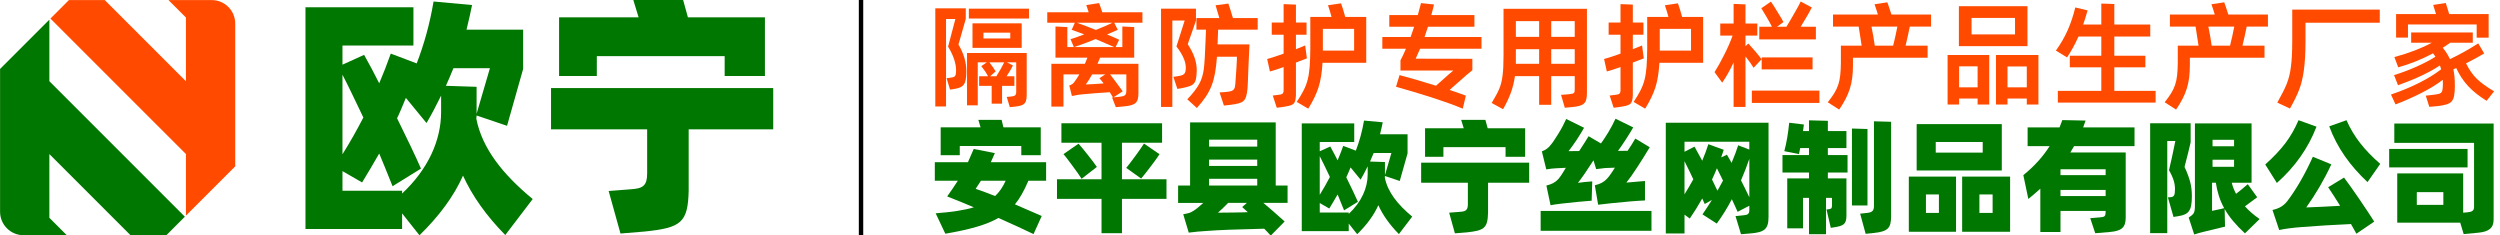 <?xml version="1.0" encoding="utf-8"?>
<!-- Generator: Adobe Illustrator 16.0.0, SVG Export Plug-In . SVG Version: 6.00 Build 0)  -->
<!DOCTYPE svg PUBLIC "-//W3C//DTD SVG 1.1//EN" "http://www.w3.org/Graphics/SVG/1.1/DTD/svg11.dtd">
<svg version="1.1" id="图层_2" xmlns="http://www.w3.org/2000/svg" xmlns:xlink="http://www.w3.org/1999/xlink" x="0px" y="0px"
	 width="850px" height="80px" viewBox="0 0 850 80" enable-background="new 0 0 850 80" xml:space="preserve">
<g>
	<path fill="#007700" d="M171.794,79.912c-6.417-6.501-11.208-13.262-14.373-20.192c-3.081,6.933-8.043,13.691-14.803,20.28
		l-5.904-7.447v5.307h-32.853V2.481h36.705v13.006h-24.127v6.501l7.357-3.337c1.883,3.337,3.595,6.587,5.134,9.668
		c1.368-3.167,2.653-6.504,3.935-10.095l8.813,3.335c2.482-6.416,4.45-13.432,5.733-21.046L160.5,1.711
		c-0.427,2.139-1.027,4.877-1.883,8.385h19.251v13.346l-5.475,19.335l-10.354-3.507l-0.086,1.114
		c1.968,10.009,8.897,18.821,19.166,27.291L171.794,79.912z M116.439,52.448c2.653-4.191,4.962-8.386,7.103-12.493
		c-2.825-5.903-5.136-10.78-7.103-14.545V52.448z M136.715,65.797c8.898-8.301,13.262-18.139,13.262-27.723v-5.561
		c-1.626,3.336-3.251,6.416-4.962,9.324l-7.017-8.555c-1.283,3.081-2.223,5.39-2.994,6.93c3.594,7.272,6.332,13.005,8.129,17.114
		l-9.669,5.988c-1.968-4.877-3.423-8.559-4.534-11.123c-1.884,3.334-3.851,6.586-5.818,9.836l-6.673-3.846v6.672h20.276V65.797
		L136.715,65.797z M166.576,23.187H154.17c-0.94,2.309-1.796,4.279-2.566,5.989l10.438,0.344v7.87v1.283L166.576,23.187z"/>
	<path fill="#007700" d="M262.897,29.947v14.031h-28.746v20.875c-0.256,10.865-2.567,12.576-14.889,13.857l-8.298,0.688
		l-4.021-14.459l7.701-0.602c4.021-0.255,5.39-1.283,5.39-5.39v-14.97H187.35V29.947H262.897z M246.385,19.08h-43.463v6.759h-12.834
		V5.904h27.036L215.326,0h16.94l1.63,5.904h26.179V25.84h-13.69V19.08L246.385,19.08z"/>
</g>
<rect x="292" width="1.5" height="80"/>
<g>
	<path fill="#007700" d="M355.681,61.455h-6.029c-1.458,3.41-2.952,6.073-4.576,8.028l9.109,3.952L351.4,79.59
		c-3.079-1.497-7.072-3.327-11.937-5.49c-4.034,2.329-9.608,3.91-18.052,5.363l-3.285-6.941c5.531-0.417,9.855-1.081,12.976-2.039
		c-2.455-1.039-5.447-2.286-9.064-3.7c1.202-1.665,2.41-3.457,3.617-5.325h-7.82v-6.32h11.271c0.792-1.787,1.458-3.286,1.955-4.494
		l7.192,1.415l-1.37,3.079h18.797L355.681,61.455L355.681,61.455z M347.24,49.644h-20.919v3.12h-6.489v-9.479h13.558l-0.751-2.538
		h7.906l0.623,2.538h12.687v9.479h-6.612L347.24,49.644L347.24,49.644z M333.514,61.455c-0.875,1.37-1.455,2.285-1.788,2.745
		c1.829,0.625,4.034,1.415,6.614,2.455c1.454-1.331,2.62-3.079,3.577-5.2H333.514z"/>
	<path fill="#007700" d="M381.466,60.957h15.14v6.653h-15.14v11.686h-6.948V67.61h-15.14v-6.652h15.14V48.521h-13.64v-6.61h34.228
		v6.61h-13.64L381.466,60.957L381.466,60.957z M366.701,48.853c0.664,0.709,1.661,1.956,3.037,3.661
		c1.371,1.706,2.412,3.121,3.201,4.241l-5.2,4.037c-0.707-1.122-1.744-2.622-3.119-4.448c-1.372-1.874-2.372-3.165-3.038-3.953
		L366.701,48.853z M382.919,57.089c0.793-0.957,1.874-2.37,3.207-4.201c1.371-1.87,2.286-3.204,2.827-4.077l5.282,3.619
		c-0.457,0.749-1.414,2.08-2.827,3.952c-1.414,1.871-2.538,3.286-3.414,4.325L382.919,57.089z"/>
	<path fill="#007700" d="M437.776,63.077v5.907h-8.236c2.206,1.828,4.617,3.952,7.236,6.32l-4.74,4.825
		c-0.537-0.667-1.288-1.455-2.203-2.371c-9.275,0.208-15.72,0.458-19.34,0.749c-2.286,0.126-4.408,0.332-6.321,0.583l-1.873-6.239
		c1.207-0.21,2.079-0.417,2.664-0.708c0.624-0.287,1.372-0.788,2.243-1.495l1.916-1.66h-8.567v-5.907h4.076V41.615h29.114v21.462
		H437.776L437.776,63.077z M427.461,49.854v-2.372h-16.383v2.372H427.461z M411.076,56.424h16.383v-2.163h-16.383V56.424z
		 M427.461,60.79h-16.383v2.287h16.383V60.79z M422.344,70.399l1.581-1.415h-6.36c-1.124,1.164-2.289,2.287-3.454,3.326
		c3.454,0,6.574-0.082,9.109-0.123c0.207-0.044,0.584-0.044,1.039-0.044L422.344,70.399z"/>
	<path fill="#007700" d="M475.622,79.59c-3.122-3.161-5.452-6.445-6.989-9.815c-1.497,3.37-3.907,6.654-7.192,9.858l-2.872-3.621
		v2.577h-15.971V41.951h17.844v6.322h-11.727v3.161l3.575-1.624c0.916,1.624,1.747,3.203,2.498,4.702
		c0.661-1.541,1.288-3.162,1.912-4.909l4.283,1.623c1.203-3.122,2.161-6.533,2.787-10.233l6.363,0.584
		c-0.209,1.038-0.498,2.371-0.917,4.074h9.357v6.487l-2.66,9.399l-5.032-1.702l-0.043,0.538c0.955,4.867,4.326,9.15,9.316,13.27
		L475.622,79.59z M448.713,66.239c1.287-2.039,2.412-4.078,3.452-6.073c-1.369-2.871-2.494-5.241-3.452-7.072V66.239z
		 M458.568,72.728c4.326-4.037,6.445-8.82,6.445-13.479v-2.703c-0.786,1.62-1.581,3.121-2.412,4.536l-3.409-4.16
		c-0.625,1.496-1.082,2.619-1.456,3.368c1.745,3.538,3.08,6.319,3.951,8.317l-4.7,2.911c-0.955-2.37-1.662-4.16-2.201-5.404
		c-0.916,1.62-1.875,3.202-2.832,4.784l-3.241-1.868v3.241h9.855V72.728z M473.084,52.013h-6.029
		c-0.457,1.125-0.874,2.081-1.248,2.912l5.075,0.167v3.827v0.623L473.084,52.013z"/>
	<path fill="#007700" d="M519.913,55.299v6.822h-13.974v10.146c-0.125,5.282-1.251,6.114-7.237,6.736l-4.035,0.334l-1.953-7.027
		l3.741-0.292c1.956-0.124,2.621-0.623,2.621-2.62v-7.277H483.19v-6.822H519.913z M511.886,50.018H490.76v3.287h-6.24v-9.69h13.146
		l-0.874-2.87h8.235l0.792,2.87h12.728v9.69h-6.656v-3.287H511.886z"/>
	<path fill="#007700" d="M523.821,78.465v-6.737h37.682v6.737H523.821z M524.237,51.473c1.331-0.54,2.202-1.121,3.034-2.244
		c0.542-0.584,1.331-1.79,2.455-3.579c1.123-1.787,2.038-3.533,2.783-5.199l6.075,2.995c-0.707,1.289-1.58,2.664-2.577,4.203
		c-0.999,1.494-1.914,2.747-2.705,3.743l3.616-0.041c1.537-2.33,2.581-3.995,3.207-5.033l4.198,2.453
		c0.623-0.827,1.456-2.076,2.453-3.7c0.996-1.66,1.829-3.245,2.496-4.7l6.031,2.953c-0.706,1.206-1.537,2.579-2.538,4.119
		c-0.998,1.537-1.871,2.827-2.66,3.867l3.284-0.041c0.957-1.412,1.831-2.787,2.622-4.159l4.904,2.954
		c-1.288,2.159-2.663,4.365-4.16,6.654c-1.452,2.286-2.745,4.075-3.784,5.364l4.366-0.373l1.959-0.168v6.614
		c-2.915,0.124-6.78,0.456-11.563,0.955l-4.37,0.498l-1.121-6.612c1.828-0.456,2.954-0.996,4.076-2.161
		c0.541-0.541,1.08-1.29,1.703-2.203l1.043-1.621l-3.287,0.121c-0.624,0.043-1.62,0.167-3.08,0.374l-0.914-2.991
		c-2.161,3.368-3.91,5.945-5.281,7.65c1.496-0.209,3.12-0.373,4.864-0.496l-0.205,6.57c-2.663,0.207-5.99,0.498-9.941,0.955
		c-1.872,0.209-3.202,0.416-4.034,0.583l-1.414-6.696c1.829-0.458,2.871-0.954,4.035-2.163c0.705-0.788,1.868-2.579,2.579-3.865
		l-3.33,0.164c-0.955,0.043-2.038,0.165-3.327,0.375L524.237,51.473z"/>
	<path fill="#007700" d="M566.364,41.738h34.938v31.984c0,4.285-1.455,5.242-6.196,5.657l-3.162,0.251l-1.871-6.156l2.83-0.291
		c1.453-0.126,1.87-0.542,1.87-1.83V69.94l-3.995,2.078c-0.539-1.206-1.162-2.662-1.953-4.284c-1.456,2.831-3.164,5.573-5.115,8.277
		l-4.867-3.121c1.041-1.537,2.122-3.16,3.206-4.908l-2.454,1.374l-0.832-1.872c-1.415,2.495-2.831,4.783-4.241,6.822l-1.788-1.331
		v6.404h-6.366V41.738H566.364z M594.771,48.188H572.73V51.6l3.407-1.744l2.622,4.782c0.872-2.035,1.538-3.911,2.078-5.616
		l5.238,1.913l-0.871,2.58l1.953-0.912c0.916,1.577,1.456,2.493,1.578,2.785c1.001-2.37,1.747-4.366,2.246-5.989l3.785,1.455v-2.664
		h0.004V48.188z M572.73,66.071c1.037-1.663,2.034-3.37,2.993-5.114c-0.667-1.457-1.663-3.493-2.993-6.154V66.071z M585.829,61.413
		c-0.621-1.328-1.328-2.748-2.079-4.2c-0.33,0.831-0.871,2.119-1.663,3.826l1.831,3.786c0.455-0.749,0.914-1.581,1.411-2.538
		L585.829,61.413z M594.771,54.008c-0.791,2.374-1.748,4.787-2.829,7.322c0.914,1.788,1.871,3.703,2.829,5.737V54.008z"/>
	<path fill="#007700" d="M621.472,50.352v2.369h6.692v5.945h-6.692v2h6.318v12.601c0,2.913-0.913,3.534-4.283,4.034l-1.038,0.169
		l-1.456-6.236l0.916-0.128c0.832-0.124,0.955-0.413,0.955-1.453v-2.37h-2.037v12.353h-5.783V67.278h-2.034v10.354h-5.368V60.666
		h7.401v-2h-9.022v-5.945h9.022v-2.369h-2.992c-0.082,0.498-0.208,1.164-0.417,2.037l-4.99-0.998
		c0.749-2.747,1.29-5.948,1.663-9.652l4.989,0.586l-0.288,2.245h2.034v-3.66l6.408,0.167v3.493h6.318v5.78L621.472,50.352
		L621.472,50.352z M629.663,43.697l5.282,0.166v25.994h-5.282V43.697z M637.148,41.242l5.823,0.166v32.148
		c0,4.037-1.122,5.159-5.904,5.658l-2.745,0.288l-1.875-6.861l2.371-0.248c1.663-0.165,2.328-0.749,2.328-2.287L637.148,41.242
		L637.148,41.242z"/>
	<path fill="#007700" d="M648.999,78.799V60.042h16.052v18.757H648.999z M651.663,57.962V42.199h28.945v15.763H651.663
		L651.663,57.962z M659.231,66.113h-4.411v6.28h4.411V66.113z M674.12,48.273h-15.97v3.617h15.97V48.273z M667.132,78.799V60.042
		h16.305v18.757H667.132z M677.49,66.113h-4.492v6.28h4.492V66.113z"/>
	<path fill="#007700" d="M725.731,49.686h-20.547c-0.704,1.247-1.159,1.954-1.284,2.162h18.839v22.167
		c0,3.329-1.415,4.536-5.448,4.865l-4.908,0.416l-1.705-5.116l3.413-0.289c1.536-0.123,1.829-0.374,1.829-1.996v-0.167h-15.35v7.152
		h-6.86V64.158c-1.539,1.372-2.871,2.538-4.075,3.495l-1.705-8.111c3.618-2.911,6.61-6.194,8.941-9.856h-7.485v-6.364h10.854
		l0.956-2.493l7.905,0.165c-0.128,0.332-0.377,1.125-0.832,2.328h17.467v6.363L725.731,49.686L725.731,49.686z M700.568,59.542
		h15.35v-1.995h-15.35V59.542z M700.568,64.576v2.079h15.35v-2.079H700.568z"/>
	<path fill="#007700" d="M740.494,73.519l-1.498,0.249l-1.911-6.654l1.08-0.085c1.001-0.124,1.331-0.705,1.331-2.746
		c0-1.872-0.5-3.74-2.036-6.401c0.705-2.914,1.413-6.238,2.159-9.939h-2.745v31.315h-5.822V41.908h13.767v6.487
		c-0.457,1.954-1.119,4.742-2.076,8.359c0.956,2.037,1.577,3.787,1.953,5.241c0.373,1.456,0.539,3.037,0.539,4.698
		C745.234,71.812,744.111,72.937,740.494,73.519z M763.285,79.34c-3.036-2.788-5.364-5.534-6.903-8.277l0.125,5.988l-6.53,1.58
		c-1.537,0.373-2.829,0.707-3.95,1.083l-1.87-5.741c1.742-1.203,2.119-1.496,2.119-4.117V41.949h19.257v20.172h-6.737
		c0.293,1.247,0.79,2.493,1.456,3.786c1.371-1.042,2.704-2.165,3.992-3.288l3.204,4.448l-4.16,3.081
		c1.373,1.537,3.036,2.996,4.989,4.324L763.285,79.34z M752.097,71.686c1.124-0.208,2.243-0.454,2.954-0.623l1.166-0.291
		c-1.459-2.62-2.372-5.531-2.83-8.65h-1.29V71.686z M759.584,49.726v-2.203h-7.318v2.203H759.584z M752.265,54.302v2.413h7.318
		v-2.413H752.265z"/>
	<path fill="#007700" d="M787.613,43.073c-2.829,7.321-7.32,13.682-13.479,19.131l-3.948-6.278c2.786-2.496,5.074-4.906,6.862-7.276
		c1.783-2.371,3.242-4.95,4.448-7.78L787.613,43.073z M796.973,60.373c1.617,2.205,3.407,4.66,5.281,7.445
		c1.867,2.747,3.532,5.239,4.99,7.528l-6.072,4.115l-1.832-3.285c-2.494,0.125-5.406,0.251-8.731,0.457
		c-3.329,0.209-6.072,0.415-8.233,0.582c-2.789,0.209-5.949,0.623-7.446,0.997l-2.289-6.818c2.204-0.498,3.703-1.331,4.993-2.954
		c1.373-1.787,2.871-4.035,4.45-6.737c1.581-2.746,2.993-5.53,4.285-8.402l6.279,2.58c-2.455,5.28-5.324,10.148-8.527,14.64
		c2.62-0.085,6.445-0.25,11.521-0.542c-1.455-2.329-2.789-4.451-4.076-6.322L796.973,60.373z M804.956,61.915
		c-5.862-5.491-10.314-11.607-13.02-18.967l5.866-2.081c2.495,5.654,6.112,10.189,11.476,14.85L804.956,61.915z"/>
	<path fill="#007700" d="M812.317,50.641h26.657v6.281h-26.657V50.641z M814.062,41.99h33.773v32.608c0,2.951-1.624,4.2-5.325,4.532
		l-4.864,0.459l-1.164-3.871h-21.419V58.96h22.418v13.351l1.454-0.123c1.539-0.126,2.245-0.581,2.245-1.786V48.564h-27.117
		L814.062,41.99L814.062,41.99z M821.716,69.65h9.022v-4.326h-9.022V69.65z"/>
</g>
<path fill="#007700" d="M16.786,27.619v-6.19v-9.286V6.677L0.022,23.441L0,23.463l0.022,0.022v48.498
	c0,4.416,3.58,7.994,7.995,7.994h14.698l-5.93-5.93v-6.189V58.57v-6.189l15.476,15.477l12.121,12.121h12.132L56.537,80l0.022-0.021
	l6.292-6.293L47.738,58.57L16.786,27.619z"/>
<path fill="#FF4A00" d="M80,56.537l-0.022-0.021V8.018c0-4.416-3.58-7.995-7.996-7.995H57.284l5.93,5.93v6.19v9.286v6.19
	L47.738,12.143L35.618,0.022H23.485L23.463,0l-0.022,0.022l-6.293,6.292l15.114,15.114L63.215,52.38v6.19v9.285v5.467l16.763-16.762
	L80,56.537z"/>
<g>
	<path fill="#FF4A00" d="M328.362,6.45l-2.483,8.69c1.901,3.259,2.677,6.091,2.677,9.079c0,4.617-0.892,5.548-4.461,6.091
		l-1.086,0.155l-1.164-3.88l0.97-0.116c1.94-0.233,2.25-0.388,2.25-2.677c0-2.134-0.893-5.005-2.716-7.915l2.483-9.427h-3.182
		v29.758h-3.647V2.841h10.359V6.45z M328.789,35.819V18.011h20.292v13.89c0,3.22-0.582,3.958-3.919,4.345l-1.824,0.194l-1.047-3.491
		l1.358-0.117c1.552-0.155,1.863-0.465,1.863-1.667v-9.971h-3.182l2.056,1.047c-0.427,0.97-1.164,2.173-2.134,3.687h2.638v3.259
		h-4.19v6.052h-3.53v-6.052h-4.268v-3.259h3.026c-0.427-0.893-1.164-2.018-2.289-3.453l1.901-1.28h-3.104v14.626H328.789z
		 M329.409,6.294V2.958h20.446v3.337H329.409z M330.65,16.266V7.924h16.722v8.342H330.65z M334.375,13.084h9.118v-1.979h-9.118
		V13.084z M338.759,25.926c1.048-1.63,1.94-3.221,2.677-4.733h-5.043c0.892,1.202,1.629,2.211,2.134,3.065l-1.862,1.668H338.759z"/>
	<path fill="#FF4A00" d="M388.425,4.16v3.569h-9.583l1.202,2.406c-1.436,0.659-2.638,1.164-3.647,1.59
		c1.125,0.427,2.522,1.048,4.113,1.785l-1.203,2.483h2.29V9.01l4.035,0.194v10.397h-11.6c-0.194,0.466-0.466,1.164-0.893,2.095
		h13.928v9.971c0,3.375-1.086,4.113-4.811,4.5l-2.871,0.271l-1.281-3.298l0.311-0.038l-1.086-1.747
		c-3.453,0.194-6.635,0.466-9.467,0.737c-0.698,0.039-1.551,0.155-2.521,0.388l-0.893,0.155l-0.893-3.569
		c0.815-0.233,1.436-0.699,1.863-1.397c0.504-0.698,1.047-1.474,1.552-2.367h-5.393v10.941h-4.112V21.697h11.406
		c0.155-0.311,0.427-1.008,0.854-2.095h-10.863V9.01l4.035,0.194v6.79h2.211l-1.125-2.677c0.776-0.194,2.329-0.737,4.656-1.629
		c-2.29-0.854-3.686-1.357-4.268-1.552l1.086-2.406h-9.389V4.16h14.083l-0.271-0.815c0,0-0.194-0.543-0.543-1.629l4.345-0.659
		c0.271,0.659,0.66,1.707,1.086,3.104H388.425z M378.804,15.994c-2.716-1.203-4.811-2.095-6.286-2.716
		c-2.6,1.086-5.043,1.979-7.294,2.716H378.804z M366.117,7.729c1.901,0.66,4.035,1.475,6.479,2.445
		c2.25-0.893,4.152-1.708,5.665-2.445H366.117z M375.777,25.305h-4.462c-0.698,1.28-1.397,2.406-2.134,3.414
		c1.28-0.039,3.298-0.155,6.053-0.349c-0.271-0.427-0.776-1.009-1.436-1.785L375.777,25.305z M382.955,25.305h-5.509
		c1.047,1.319,2.444,3.22,4.268,5.742l-3.143,2.057l1.979-0.194c2.095-0.233,2.406-0.543,2.406-2.328V25.305z"/>
	<path fill="#FF4A00" d="M400.302,30.232l-1.358-4.113l1.319-0.193c2.25-0.311,2.91-0.699,2.91-2.949
		c0-2.018-1.047-4.423-3.182-7.178l2.793-8.807h-4.19v29.37h-3.841V2.958h11.873v4.074l-2.794,7.993
		c2.134,3.298,3.065,6.014,3.065,8.923c-0.155,4.617-0.699,5.122-5.005,6.014L400.302,30.232z M414.153,10.096l-0.156,4.346
		c0,0.271,0,0.504-0.039,0.659h10.864l-0.389,8.536c-0.115,3.803-0.232,5.936-0.271,6.363c-0.465,4.656-1.28,5.043-5.974,5.665
		l-2.056,0.233l-1.475-4.461l2.018-0.155c2.638-0.233,3.181-0.582,3.336-2.793c0.078-0.66,0.194-2.328,0.349-4.966
		c0.156-2.638,0.233-4.035,0.195-4.229h-6.79c-0.621,8.264-1.901,11.95-6.829,17.42l-3.259-2.948
		c1.902-1.979,3.259-3.764,4.074-5.276c0.815-1.513,1.319-3.221,1.552-5.083c0.232-1.901,0.427-5.044,0.582-9.467l0.155-3.841
		h-3.259V6.139h7.798c-0.504-1.785-0.931-3.221-1.28-4.346l4.345-0.582c0.31,0.853,0.814,2.483,1.551,4.927h8.42v3.957H414.153z"/>
	<path fill="#FF4A00" d="M444.343,19.835c-1.746,0.698-2.987,1.164-3.726,1.435v11.058c-0.154,3.259-0.736,3.453-4.655,4.074
		l-1.862,0.233l-1.357-4.151l1.862-0.233c1.436-0.116,1.823-0.427,1.823-1.629v-7.837c-1.784,0.66-3.337,1.164-4.656,1.513
		l-0.931-4.229c1.474-0.427,3.337-1.009,5.587-1.824v-6.44h-4.035V7.652h4.035V1.405l4.189,0.155v6.091h3.608v4.152h-3.608v4.927
		l3.144-1.28L444.343,19.835z M464.518,5.751v15.597h-14.86c-0.193,3.375-0.659,6.13-1.357,8.341
		c-0.698,2.212-1.862,4.617-3.492,7.256l-3.918-2.29c3.88-5.897,4.5-8.264,4.616-18.08V5.751h7.217
		c-0.349-1.358-0.776-2.677-1.202-3.958l4.423-0.66c0.427,1.164,0.931,2.716,1.435,4.617H464.518z M449.774,17.196h10.63V9.825
		h-10.63v5.897V17.196z"/>
	<path fill="#FF4A00" d="M503.708,16.575h-20.873c-0.505,1.203-1.01,2.328-1.514,3.376l19.282,0.039v3.879
		c-1.086,0.854-2.405,1.979-3.919,3.337l-2.948,2.6l-0.854,0.776c2.367,0.815,4.229,1.436,5.51,1.94l-1.048,4.423
		c-2.754-1.164-6.246-2.406-10.397-3.764c-4.151-1.319-8.264-2.561-12.3-3.686l1.203-3.958c3.415,0.893,7.527,2.095,12.377,3.608
		l2.328-2.056c1.669-1.513,2.832-2.522,3.569-3.104h-17.964v-3.453c0.544-1.009,1.165-2.328,1.862-3.958h-8.031v-3.996h9.622
		c0.271-0.775,0.699-1.94,1.203-3.491h-8.458V5.13h9.699c0.311-1.047,0.659-2.405,1.086-4.073l4.423,0.465
		c-0.271,1.203-0.581,2.405-0.931,3.608h14.666v3.958h-15.791l-1.164,3.491h19.36V16.575z"/>
	<path fill="#FF4A00" d="M511.2,2.997h28.361v28.555c0,3.646-1.048,4.461-5.005,4.85l-2.521,0.233l-1.281-4.384l2.444-0.194
		c2.135-0.233,2.212-0.272,2.212-1.94v-4.229h-7.992v9.738h-4.113v-9.738h-8.225c-0.582,4.035-1.746,7.178-4.034,11.251l-3.88-2.133
		c1.164-1.901,2.017-3.492,2.56-4.772c0.544-1.28,0.932-2.755,1.125-4.423c0.234-1.668,0.35-4.034,0.35-7.022V2.997z
		 M523.305,12.541V7.187h-7.914v5.354H523.305z M515.391,21.697h7.914V16.73h-7.914v3.647V21.697z M527.418,12.541h7.992V7.187
		h-7.992V12.541z M527.418,16.73v4.966h7.992V16.73H527.418z"/>
	<path fill="#FF4A00" d="M558.888,19.835c-1.746,0.698-2.987,1.164-3.725,1.435v11.058c-0.155,3.259-0.737,3.453-4.656,4.074
		l-1.861,0.233l-1.358-4.151l1.862-0.233c1.436-0.116,1.823-0.427,1.823-1.629v-7.837c-1.784,0.66-3.337,1.164-4.655,1.513
		l-0.931-4.229c1.474-0.427,3.337-1.009,5.586-1.824v-6.44h-4.035V7.652h4.035V1.405l4.19,0.155v6.091h3.608v4.152h-3.608v4.927
		l3.143-1.28L558.888,19.835z M579.063,5.751v15.597h-14.861c-0.193,3.375-0.658,6.13-1.357,8.341
		c-0.698,2.212-1.862,4.617-3.491,7.256l-3.919-2.29c3.88-5.897,4.501-8.264,4.616-18.08V5.751h7.217
		c-0.349-1.358-0.775-2.677-1.202-3.958l4.423-0.66c0.427,1.164,0.931,2.716,1.435,4.617H579.063z M564.319,17.196h10.63V9.825
		h-10.63v5.897V17.196z"/>
	<path fill="#FF4A00" d="M596.216,23.055c-0.66-1.125-1.59-2.444-2.754-3.88v17.188h-4.036V21.231
		c-1.202,2.6-2.483,4.888-3.88,6.867l-2.599-3.569c1.047-1.668,2.134-3.608,3.259-5.859c1.164-2.289,2.134-4.462,2.871-6.556h-4.19
		V8.001h4.539V1.328l4.036,0.155v6.518h4.034v4.113h-4.034v3.608l0.969-0.932c0.738,0.815,1.553,1.708,2.444,2.755
		c0.893,1.048,1.553,1.901,2.057,2.6L596.216,23.055z M595.634,35.005v-4.19h22.969v4.19H595.634z M617.399,9.088v4.306h-19.243
		V9.088h4.306c-0.426-0.854-1.008-1.901-1.746-3.182c-0.736-1.28-1.357-2.289-1.862-3.104l3.259-2.25
		c0.582,0.815,1.32,1.979,2.251,3.531c0.971,1.552,1.629,2.677,2.018,3.414l-2.211,1.591h3.22c0.893-1.475,1.824-3.026,2.754-4.695
		c0.971-1.668,1.669-2.949,2.096-3.88l3.764,2.018c-0.737,1.513-2.018,3.725-3.764,6.557H617.399z M616.274,19.524v4.073h-17.304
		v-4.073H616.274z"/>
	<path fill="#FF4A00" d="M656.552,9.049h-7.217c-0.505,2.444-0.971,4.617-1.436,6.479h7.488v4.112h-25.374v2.483
		c0,3.221-0.35,5.897-1.086,8.109c-0.699,2.211-1.901,4.539-3.608,7.022l-3.88-2.483c3.647-4.578,4.384-6.828,4.462-13.501v-5.742
		h7.061c-0.154-1.203-0.504-3.376-1.008-6.479h-8.73V4.937h15.248c-0.194-0.66-0.543-1.824-1.125-3.492l4.345-0.659
		c0.35,0.931,0.814,2.328,1.396,4.151h13.464V9.049z M643.67,15.528c0.543-2.134,1.01-4.307,1.436-6.479h-8.807
		c0.504,2.367,0.854,4.54,1.125,6.479H643.67z"/>
	<path fill="#FF4A00" d="M666.099,35.548h-3.919V18.709h14.162v16.838h-3.957v-2.056h-6.286V35.548z M666.022,2.104h23.316v13.58
		h-23.316V2.104z M672.385,29.689V22.55h-6.286v7.139H672.385z M670.328,11.687h14.781V6.1h-14.781V11.687z M678.631,35.548V18.709
		h14.434v16.838h-3.958v-2.056h-6.557v2.056H678.631z M682.55,22.589v7.1h6.557v-7.1H682.55z"/>
	<path fill="#FF4A00" d="M718.868,30.892h14.045v3.997h-33.249v-3.997h14.781v-7.993h-10.708v-3.957h10.708v-6.519h-7.759
		c-1.086,2.445-2.367,4.812-3.88,7.101l-3.803-2.328c3.221-4.462,5.2-8.962,6.597-14.666l4.189,1.009
		c-0.659,2.25-1.163,3.841-1.513,4.811h6.168V1.212l4.423,0.155v6.983h12.222v4.073h-12.222v6.519h10.554v3.957h-10.554V30.892z"/>
	<path fill="#FF4A00" d="M771.095,9.049h-7.215c-0.506,2.444-0.971,4.617-1.437,6.479h7.488v4.112h-25.374v2.483
		c0,3.221-0.349,5.897-1.086,8.109c-0.699,2.211-1.9,4.539-3.608,7.022l-3.88-2.483c3.647-4.578,4.385-6.828,4.462-13.501v-5.742
		h7.062c-0.155-1.203-0.505-3.376-1.009-6.479h-8.73V4.937h15.248c-0.193-0.66-0.543-1.824-1.125-3.492l4.345-0.659
		c0.35,0.931,0.814,2.328,1.396,4.151h13.463V9.049z M758.214,15.528c0.544-2.134,1.01-4.307,1.437-6.479h-8.808
		c0.505,2.367,0.854,4.54,1.126,6.479H758.214z"/>
	<path fill="#FF4A00" d="M774.281,34.889c1.475-2.6,2.521-4.695,3.182-6.325c0.659-1.629,1.164-3.53,1.436-5.742
		c0.31-2.212,0.466-5.199,0.466-9.001V3.268h29.758v4.461h-25.257v6.441c0,3.918-0.195,7.139-0.543,9.661
		c-0.35,2.521-0.854,4.733-1.592,6.634c-0.737,1.901-1.784,4.035-3.142,6.44L774.281,34.889z"/>
	<path fill="#FF4A00" d="M845.441,34.268c-5.005-3.104-8.108-6.324-10.32-11.135l-0.97,0.427c0.349,1.59,0.504,3.53,0.504,5.819
		c-0.116,5.161-0.736,6.092-5.974,6.712l-2.717,0.233l-1.202-3.802l2.056-0.233c3.569-0.427,3.608-0.427,3.764-3.453
		c0-0.776,0-1.358-0.039-1.707c-1.939,1.513-4.384,3.026-7.294,4.5c-2.909,1.475-5.82,2.755-8.769,3.88l-1.552-3.375
		c6.829-2.29,12.92-5.354,17.071-8.574c-0.116-0.388-0.232-0.815-0.427-1.32c-3.375,2.29-8.108,4.54-14.239,6.751l-1.357-3.453
		c4.927-1.513,10.165-3.802,14.084-6.246c-0.544-0.776-0.815-1.164-0.815-1.164c-3.764,2.018-7.721,3.608-11.833,4.772l-1.319-3.491
		c4.85-1.32,9.117-2.949,12.765-4.889h-7.062v-3.491h20.951v3.491h-7.643c-0.932,0.66-1.785,1.242-2.562,1.708
		c1.048,1.28,1.862,2.599,2.444,3.88c3.22-1.513,6.402-3.298,9.622-5.354l2.018,3.414c-1.396,0.854-3.453,1.979-6.169,3.375
		c1.047,2.134,2.289,3.919,3.725,5.315c1.435,1.358,3.375,2.755,5.82,4.19L845.441,34.268z M818.71,8.312v4.462h-4.035V4.781h13.579
		l-0.97-3.104l4.268-0.66l0.814,2.561l0.35,1.203h13.424v8.031h-4.073V8.312H818.71z"/>
</g>
</svg>
